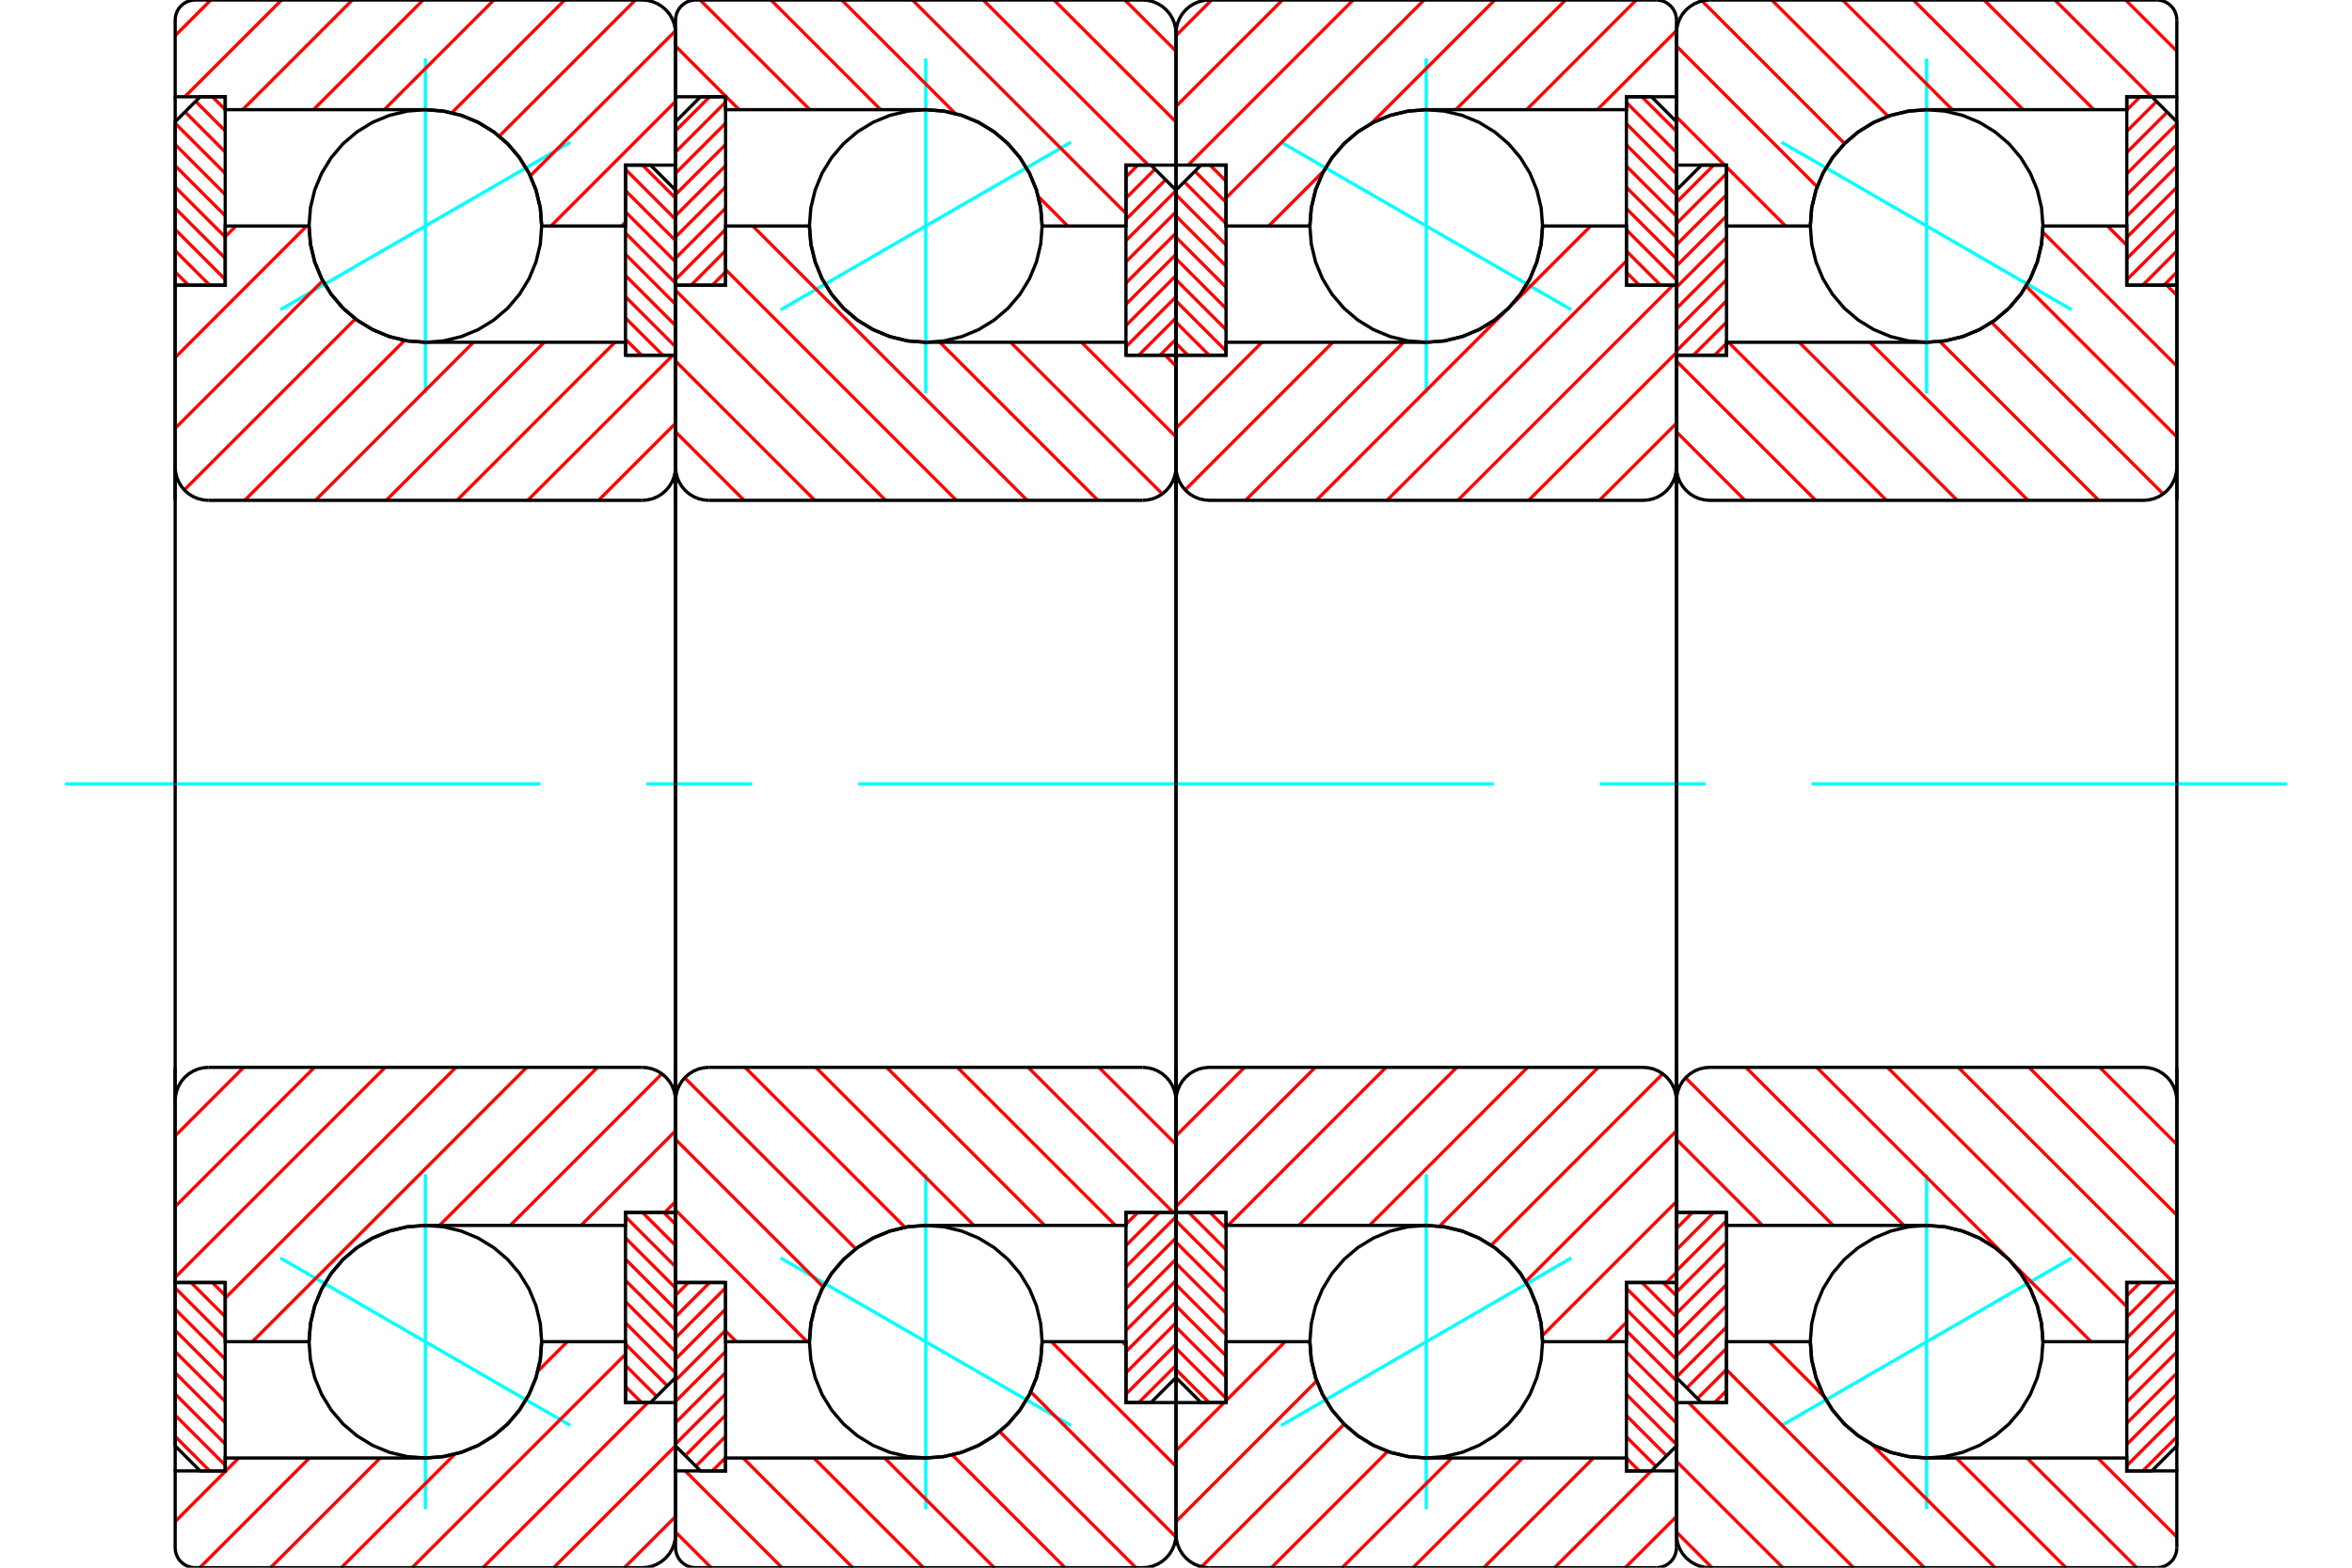 <?xml version="1.0" standalone="no"?>
<!DOCTYPE svg PUBLIC "-//W3C//DTD SVG 1.1//EN"
	"http://www.w3.org/Graphics/SVG/1.1/DTD/svg11.dtd">
<svg xmlns="http://www.w3.org/2000/svg" height="100%" width="100%" viewBox="0 0 36000 24000">
	<rect x="-1800" y="-1200" width="39600" height="26400" style="fill:#FFF"/>
	<g style="fill:none; fill-rule:evenodd" transform="matrix(1 0 0 1 0 0)">
		<g style="fill:none; stroke:#000; stroke-width:50; shape-rendering:geometricPrecision">
		</g>
		<g style="fill:none; stroke:#0FF; stroke-width:50; shape-rendering:geometricPrecision">
			<line x1="27269" y1="2177" x2="31710" y2="4742"/>
			<line x1="29489" y1="6024" x2="29489" y2="895"/>
			<line x1="29489" y1="23105" x2="29489" y2="17976"/>
			<line x1="31710" y1="19258" x2="27269" y2="21823"/>
		</g>
		<g style="fill:none; stroke:#F00; stroke-width:50; shape-rendering:geometricPrecision">
			<line x1="32553" y1="19838" x2="32757" y2="19634"/>
			<line x1="32553" y1="20163" x2="33082" y2="19634"/>
			<line x1="32553" y1="20488" x2="33319" y2="19722"/>
			<line x1="32553" y1="20813" x2="33319" y2="20047"/>
			<line x1="32553" y1="21138" x2="33319" y2="20372"/>
			<line x1="32553" y1="21463" x2="33319" y2="20697"/>
			<line x1="32553" y1="21788" x2="33319" y2="21022"/>
			<line x1="32553" y1="22113" x2="33319" y2="21347"/>
			<line x1="32553" y1="22438" x2="33319" y2="21672"/>
			<line x1="32797" y1="22519" x2="33319" y2="21997"/>
		</g>
		<g style="fill:none; stroke:#000; stroke-width:50; shape-rendering:geometricPrecision">
			<polyline points="33319,19634 33319,22136 32936,22519 32553,22519 32553,19634 33319,19634"/>
		</g>
		<g style="fill:none; stroke:#0FF; stroke-width:50; shape-rendering:geometricPrecision">
			<line x1="996" y1="12000" x2="8272" y2="12000"/>
			<line x1="9894" y1="12000" x2="11515" y2="12000"/>
			<line x1="13136" y1="12000" x2="22864" y2="12000"/>
			<line x1="24485" y1="12000" x2="26106" y2="12000"/>
			<line x1="27728" y1="12000" x2="35004" y2="12000"/>
		</g>
		<g style="fill:none; stroke:#F00; stroke-width:50; shape-rendering:geometricPrecision">
			<line x1="32553" y1="1685" x2="32757" y2="1481"/>
			<line x1="32553" y1="2010" x2="33009" y2="1554"/>
			<line x1="32553" y1="2335" x2="33172" y2="1716"/>
			<line x1="32553" y1="2660" x2="33319" y2="1894"/>
			<line x1="32553" y1="2985" x2="33319" y2="2219"/>
			<line x1="32553" y1="3309" x2="33319" y2="2544"/>
			<line x1="32553" y1="3634" x2="33319" y2="2868"/>
			<line x1="32553" y1="3959" x2="33319" y2="3193"/>
			<line x1="32553" y1="4284" x2="33319" y2="3518"/>
			<line x1="32797" y1="4366" x2="33319" y2="3843"/>
			<line x1="33122" y1="4366" x2="33319" y2="4168"/>
		</g>
		<g style="fill:none; stroke:#000; stroke-width:50; shape-rendering:geometricPrecision">
			<polyline points="32553,4366 32553,1481 32936,1481 33319,1864 33319,4366 32553,4366"/>
		</g>
		<g style="fill:none; stroke:#F00; stroke-width:50; shape-rendering:geometricPrecision">
			<line x1="26426" y1="5257" x2="26244" y2="5438"/>
			<line x1="26426" y1="4932" x2="25919" y2="5438"/>
			<line x1="26426" y1="4607" x2="25660" y2="5373"/>
			<line x1="26426" y1="4282" x2="25660" y2="5048"/>
			<line x1="26426" y1="3957" x2="25660" y2="4723"/>
			<line x1="26426" y1="3632" x2="25660" y2="4398"/>
			<line x1="26426" y1="3307" x2="25660" y2="4073"/>
			<line x1="26426" y1="2982" x2="25660" y2="3748"/>
			<line x1="26426" y1="2657" x2="25660" y2="3423"/>
			<line x1="26230" y1="2528" x2="25660" y2="3098"/>
		</g>
		<g style="fill:none; stroke:#000; stroke-width:50; shape-rendering:geometricPrecision">
			<polyline points="25660,5438 25660,2911 26043,2528 26426,2528 26426,5438 25660,5438"/>
		</g>
		<g style="fill:none; stroke:#F00; stroke-width:50; shape-rendering:geometricPrecision">
			<line x1="26426" y1="21291" x2="26244" y2="21472"/>
			<line x1="26426" y1="20966" x2="25981" y2="21411"/>
			<line x1="26426" y1="20641" x2="25818" y2="21248"/>
			<line x1="26426" y1="20316" x2="25660" y2="21082"/>
			<line x1="26426" y1="19991" x2="25660" y2="20757"/>
			<line x1="26426" y1="19666" x2="25660" y2="20432"/>
			<line x1="26426" y1="19341" x2="25660" y2="20107"/>
			<line x1="26426" y1="19016" x2="25660" y2="19782"/>
			<line x1="26426" y1="18691" x2="25660" y2="19457"/>
			<line x1="26230" y1="18562" x2="25660" y2="19132"/>
			<line x1="25905" y1="18562" x2="25660" y2="18807"/>
		</g>
		<g style="fill:none; stroke:#000; stroke-width:50; shape-rendering:geometricPrecision">
			<polyline points="26426,18562 26426,21472 26043,21472 25660,21089 25660,18562 26426,18562"/>
			<polyline points="31270,3460 31248,3181 31183,2909 31076,2651 30930,2413 30749,2200 30536,2019 30298,1873 30040,1766 29768,1701 29489,1679 29211,1701 28939,1766 28681,1873 28443,2019 28230,2200 28049,2413 27903,2651 27796,2909 27730,3181 27709,3460 27730,3738 27796,4010 27903,4268 28049,4506 28230,4719 28443,4900 28681,5046 28939,5153 29211,5219 29489,5240 29768,5219 30040,5153 30298,5046 30536,4900 30749,4719 30930,4506 31076,4268 31183,4010 31248,3738 31270,3460"/>
			<polyline points="31270,20540 31248,20262 31183,19990 31076,19732 30930,19494 30749,19281 30536,19100 30298,18954 30040,18847 29768,18781 29489,18760 29211,18781 28939,18847 28681,18954 28443,19100 28230,19281 28049,19494 27903,19732 27796,19990 27730,20262 27709,20540 27730,20819 27796,21091 27903,21349 28049,21587 28230,21800 28443,21981 28681,22127 28939,22234 29211,22299 29489,22321 29768,22299 30040,22234 30298,22127 30536,21981 30749,21800 30930,21587 31076,21349 31183,21091 31248,20819 31270,20540"/>
		</g>
		<g style="fill:none; stroke:#F00; stroke-width:50; shape-rendering:geometricPrecision">
			<line x1="32536" y1="0" x2="33319" y2="783"/>
			<line x1="31453" y1="0" x2="32933" y2="1481"/>
			<line x1="30369" y1="0" x2="32048" y2="1679"/>
			<line x1="29286" y1="0" x2="30965" y2="1679"/>
			<line x1="28203" y1="0" x2="29882" y2="1679"/>
			<line x1="27120" y1="0" x2="28900" y2="1780"/>
			<line x1="26051" y1="14" x2="28234" y2="2198"/>
			<line x1="25660" y1="706" x2="27813" y2="2860"/>
			<line x1="25660" y1="1790" x2="26398" y2="2528"/>
			<line x1="26426" y1="2556" x2="27330" y2="3460"/>
			<line x1="32109" y1="22321" x2="33319" y2="23531"/>
			<line x1="31026" y1="22321" x2="32705" y2="24000"/>
			<line x1="29943" y1="22321" x2="31622" y2="24000"/>
			<line x1="27079" y1="20540" x2="27921" y2="21382"/>
			<line x1="28648" y1="22109" x2="30538" y2="24000"/>
			<line x1="26426" y1="20970" x2="29455" y2="24000"/>
			<line x1="25844" y1="21472" x2="28372" y2="24000"/>
			<line x1="25660" y1="22371" x2="27289" y2="24000"/>
			<line x1="25660" y1="23454" x2="26205" y2="24000"/>
		</g>
		<g style="fill:none; stroke:#000; stroke-width:50; shape-rendering:geometricPrecision">
			<polyline points="25660,7660 25660,2528 25660,511"/>
			<polyline points="26170,0 26090,6 26012,25 25938,56 25870,98 25809,150 25757,210 25715,279 25685,353 25666,431 25660,511"/>
			<line x1="26170" y1="0" x2="33013" y2="0"/>
			<polyline points="33319,306 33315,258 33304,212 33286,167 33261,126 33229,90 33193,59 33152,33 33107,15 33061,4 33013,0"/>
			<polyline points="33319,306 33319,1481 32553,1481 32553,1679 29489,1679 29211,1701 28939,1766 28681,1873 28443,2019 28230,2200 28049,2413 27903,2651 27796,2909 27730,3181 27709,3460 26426,3460 26426,2528 25660,2528"/>
			<line x1="33319" y1="1481" x2="33319" y2="7660"/>
			<line x1="33319" y1="16340" x2="33319" y2="22519"/>
			<polyline points="25660,21472 26426,21472 26426,20540 27709,20540 27730,20819 27796,21091 27903,21349 28049,21587 28230,21800 28443,21981 28681,22127 28939,22234 29211,22299 29489,22321 32553,22321 32553,22519 33319,22519 33319,23694"/>
			<polyline points="33013,24000 33061,23996 33107,23985 33152,23967 33193,23941 33229,23910 33261,23874 33286,23833 33304,23788 33315,23742 33319,23694"/>
			<line x1="33013" y1="24000" x2="26170" y2="24000"/>
			<polyline points="25660,23489 25666,23569 25685,23647 25715,23721 25757,23790 25809,23850 25870,23902 25938,23944 26012,23975 26090,23994 26170,24000"/>
			<polyline points="25660,23489 25660,21472 25660,16340"/>
		</g>
		<g style="fill:none; stroke:#F00; stroke-width:50; shape-rendering:geometricPrecision">
			<line x1="32257" y1="3460" x2="32553" y2="3755"/>
			<line x1="33164" y1="4366" x2="33319" y2="4521"/>
			<line x1="31267" y1="3553" x2="33319" y2="5605"/>
			<line x1="31012" y1="4381" x2="33319" y2="6688"/>
			<line x1="30484" y1="4936" x2="33109" y2="7561"/>
			<line x1="29693" y1="5228" x2="32124" y2="7660"/>
			<line x1="28622" y1="5240" x2="31041" y2="7660"/>
			<line x1="27539" y1="5240" x2="29958" y2="7660"/>
			<line x1="26456" y1="5240" x2="28875" y2="7660"/>
			<line x1="25660" y1="5528" x2="27791" y2="7660"/>
			<line x1="25660" y1="6611" x2="26708" y2="7660"/>
			<line x1="32139" y1="16340" x2="33319" y2="17520"/>
			<line x1="31056" y1="16340" x2="33319" y2="18603"/>
			<line x1="29973" y1="16340" x2="33267" y2="19634"/>
			<line x1="28890" y1="16340" x2="32553" y2="20004"/>
			<line x1="27807" y1="16340" x2="30708" y2="19241"/>
			<line x1="30788" y1="19322" x2="32007" y2="20540"/>
			<line x1="26723" y1="16340" x2="29142" y2="18760"/>
			<line x1="25800" y1="16500" x2="28059" y2="18760"/>
			<line x1="25660" y1="17443" x2="26976" y2="18760"/>
			<line x1="25660" y1="18526" x2="25695" y2="18562"/>
		</g>
		<g style="fill:none; stroke:#000; stroke-width:50; shape-rendering:geometricPrecision">
			<line x1="25660" y1="12000" x2="25660" y2="5438"/>
			<polyline points="25660,7149 25666,7229 25685,7307 25715,7381 25757,7449 25809,7510 25870,7562 25938,7604 26012,7635 26090,7653 26170,7660 32809,7660 32888,7653 32966,7635 33040,7604 33109,7562 33170,7510 33222,7449 33263,7381 33294,7307 33313,7229 33319,7149 33319,4366 32553,4366 32553,3460 31270,3460"/>
			<polyline points="29489,5240 29768,5219 30040,5153 30298,5046 30536,4900 30749,4719 30930,4506 31076,4268 31183,4010 31248,3738 31270,3460"/>
			<polyline points="29489,5240 26426,5240 26426,5438 25660,5438"/>
			<line x1="33319" y1="12000" x2="33319" y2="7149"/>
			<line x1="33319" y1="16851" x2="33319" y2="12000"/>
			<polyline points="25660,18562 26426,18562 26426,18760 29489,18760"/>
			<polyline points="31270,20540 31248,20262 31183,19990 31076,19732 30930,19494 30749,19281 30536,19100 30298,18954 30040,18847 29768,18781 29489,18760"/>
			<polyline points="31270,20540 32553,20540 32553,19634 33319,19634 33319,16851 33313,16771 33294,16693 33263,16619 33222,16551 33170,16490 33109,16438 33040,16396 32966,16365 32888,16347 32809,16340 26170,16340 26090,16347 26012,16365 25938,16396 25870,16438 25809,16490 25757,16551 25715,16619 25685,16693 25666,16771 25660,16851"/>
			<line x1="25660" y1="18562" x2="25660" y2="12000"/>
		</g>
		<g style="fill:none; stroke:#0FF; stroke-width:50; shape-rendering:geometricPrecision">
			<line x1="19609" y1="2177" x2="24051" y2="4742"/>
			<line x1="21830" y1="6024" x2="21830" y2="895"/>
			<line x1="21830" y1="23105" x2="21830" y2="17976"/>
			<line x1="24051" y1="19258" x2="19609" y2="21823"/>
		</g>
		<g style="fill:none; stroke:#F00; stroke-width:50; shape-rendering:geometricPrecision">
			<line x1="25456" y1="19634" x2="25660" y2="19838"/>
			<line x1="25131" y1="19634" x2="25660" y2="20163"/>
			<line x1="24894" y1="19722" x2="25660" y2="20488"/>
			<line x1="24894" y1="20047" x2="25660" y2="20813"/>
			<line x1="24894" y1="20372" x2="25660" y2="21138"/>
			<line x1="24894" y1="20697" x2="25660" y2="21463"/>
			<line x1="24894" y1="21022" x2="25660" y2="21788"/>
			<line x1="24894" y1="21347" x2="25660" y2="22113"/>
			<line x1="24894" y1="21672" x2="25509" y2="22287"/>
			<line x1="24894" y1="21997" x2="25346" y2="22449"/>
			<line x1="24894" y1="22322" x2="25091" y2="22519"/>
		</g>
		<g style="fill:none; stroke:#000; stroke-width:50; shape-rendering:geometricPrecision">
			<polyline points="25660,19634 25660,22136 25277,22519 24894,22519 24894,19634 25660,19634"/>
		</g>
		<g style="fill:none; stroke:#F00; stroke-width:50; shape-rendering:geometricPrecision">
			<line x1="25131" y1="1481" x2="25660" y2="2010"/>
			<line x1="24894" y1="1569" x2="25660" y2="2335"/>
			<line x1="24894" y1="1894" x2="25660" y2="2660"/>
			<line x1="24894" y1="2219" x2="25660" y2="2985"/>
			<line x1="24894" y1="2544" x2="25660" y2="3309"/>
			<line x1="24894" y1="2868" x2="25660" y2="3634"/>
			<line x1="24894" y1="3193" x2="25660" y2="3959"/>
			<line x1="24894" y1="3518" x2="25660" y2="4284"/>
			<line x1="24894" y1="3843" x2="25416" y2="4366"/>
			<line x1="24894" y1="4168" x2="25091" y2="4366"/>
		</g>
		<g style="fill:none; stroke:#000; stroke-width:50; shape-rendering:geometricPrecision">
			<polyline points="24894,4366 24894,1481 25277,1481 25660,1864 25660,4366 24894,4366"/>
		</g>
		<g style="fill:none; stroke:#F00; stroke-width:50; shape-rendering:geometricPrecision">
			<line x1="18182" y1="5438" x2="18000" y2="5257"/>
			<line x1="18507" y1="5438" x2="18000" y2="4932"/>
			<line x1="18766" y1="5373" x2="18000" y2="4607"/>
			<line x1="18766" y1="5048" x2="18000" y2="4282"/>
			<line x1="18766" y1="4723" x2="18000" y2="3957"/>
			<line x1="18766" y1="4398" x2="18000" y2="3632"/>
			<line x1="18766" y1="4073" x2="18000" y2="3307"/>
			<line x1="18766" y1="3748" x2="18000" y2="2982"/>
			<line x1="18766" y1="3423" x2="18127" y2="2784"/>
			<line x1="18766" y1="3098" x2="18289" y2="2621"/>
			<line x1="18766" y1="2773" x2="18521" y2="2528"/>
		</g>
		<g style="fill:none; stroke:#000; stroke-width:50; shape-rendering:geometricPrecision">
			<polyline points="18000,5438 18000,2911 18383,2528 18766,2528 18766,5438 18000,5438"/>
		</g>
		<g style="fill:none; stroke:#F00; stroke-width:50; shape-rendering:geometricPrecision">
			<line x1="18507" y1="21472" x2="18000" y2="20966"/>
			<line x1="18766" y1="21407" x2="18000" y2="20641"/>
			<line x1="18766" y1="21082" x2="18000" y2="20316"/>
			<line x1="18766" y1="20757" x2="18000" y2="19991"/>
			<line x1="18766" y1="20432" x2="18000" y2="19666"/>
			<line x1="18766" y1="20107" x2="18000" y2="19341"/>
			<line x1="18766" y1="19782" x2="18000" y2="19016"/>
			<line x1="18766" y1="19457" x2="18000" y2="18691"/>
			<line x1="18766" y1="19132" x2="18196" y2="18562"/>
			<line x1="18766" y1="18807" x2="18521" y2="18562"/>
		</g>
		<g style="fill:none; stroke:#000; stroke-width:50; shape-rendering:geometricPrecision">
			<polyline points="18766,18562 18766,21472 18383,21472 18000,21089 18000,18562 18766,18562"/>
			<polyline points="23611,3460 23589,3181 23523,2909 23417,2651 23271,2413 23089,2200 22877,2019 22638,1873 22380,1766 22108,1701 21830,1679 21551,1701 21279,1766 21021,1873 20783,2019 20571,2200 20389,2413 20243,2651 20136,2909 20071,3181 20049,3460 20071,3738 20136,4010 20243,4268 20389,4506 20571,4719 20783,4900 21021,5046 21279,5153 21551,5219 21830,5240 22108,5219 22380,5153 22638,5046 22877,4900 23089,4719 23271,4506 23417,4268 23523,4010 23589,3738 23611,3460"/>
			<polyline points="23611,20540 23589,20262 23523,19990 23417,19732 23271,19494 23089,19281 22877,19100 22638,18954 22380,18847 22108,18781 21830,18760 21551,18781 21279,18847 21021,18954 20783,19100 20571,19281 20389,19494 20243,19732 20136,19990 20071,20262 20049,20540 20071,20819 20136,21091 20243,21349 20389,21587 20571,21800 20783,21981 21021,22127 21279,22234 21551,22299 21830,22321 22108,22299 22380,22234 22638,22127 22877,21981 23089,21800 23271,21587 23417,21349 23523,21091 23589,20819 23611,20540"/>
		</g>
		<g style="fill:none; stroke:#F00; stroke-width:50; shape-rendering:geometricPrecision">
			<line x1="25660" y1="23217" x2="24876" y2="24000"/>
			<line x1="25274" y1="22519" x2="23793" y2="24000"/>
			<line x1="24389" y1="22321" x2="22710" y2="24000"/>
			<line x1="23305" y1="22321" x2="21627" y2="24000"/>
			<line x1="22222" y1="22321" x2="20543" y2="24000"/>
			<line x1="21240" y1="22220" x2="19460" y2="24000"/>
			<line x1="20574" y1="21802" x2="18391" y2="23986"/>
			<line x1="20154" y1="21140" x2="18000" y2="23294"/>
			<line x1="19670" y1="20540" x2="18766" y2="21444"/>
			<line x1="18738" y1="21472" x2="18000" y2="22210"/>
			<line x1="25660" y1="469" x2="24450" y2="1679"/>
			<line x1="25045" y1="0" x2="23367" y2="1679"/>
			<line x1="23962" y1="0" x2="22283" y2="1679"/>
			<line x1="22879" y1="0" x2="20988" y2="1891"/>
			<line x1="20261" y1="2618" x2="19419" y2="3460"/>
			<line x1="21796" y1="0" x2="18766" y2="3030"/>
			<line x1="20712" y1="0" x2="18185" y2="2528"/>
			<line x1="19629" y1="0" x2="18000" y2="1629"/>
			<line x1="18546" y1="0" x2="18000" y2="546"/>
		</g>
		<g style="fill:none; stroke:#000; stroke-width:50; shape-rendering:geometricPrecision">
			<polyline points="18000,7660 18000,2528 18000,511"/>
			<polyline points="18511,0 18431,6 18353,25 18279,56 18210,98 18150,150 18098,210 18056,279 18025,353 18006,431 18000,511"/>
			<line x1="18511" y1="0" x2="25353" y2="0"/>
			<polyline points="25660,306 25656,258 25645,212 25626,167 25601,126 25570,90 25533,59 25492,33 25448,15 25401,4 25353,0"/>
			<polyline points="25660,306 25660,1481 24894,1481 24894,1679 21830,1679 21551,1701 21279,1766 21021,1873 20783,2019 20571,2200 20389,2413 20243,2651 20136,2909 20071,3181 20049,3460 18766,3460 18766,2528 18000,2528"/>
			<line x1="25660" y1="1481" x2="25660" y2="7660"/>
			<line x1="25660" y1="16340" x2="25660" y2="22519"/>
			<polyline points="18000,21472 18766,21472 18766,20540 20049,20540 20071,20819 20136,21091 20243,21349 20389,21587 20571,21800 20783,21981 21021,22127 21279,22234 21551,22299 21830,22321 24894,22321 24894,22519 25660,22519 25660,23694"/>
			<polyline points="25353,24000 25401,23996 25448,23985 25492,23967 25533,23941 25570,23910 25601,23874 25626,23833 25645,23788 25656,23742 25660,23694"/>
			<line x1="25353" y1="24000" x2="18511" y2="24000"/>
			<polyline points="18000,23489 18006,23569 18025,23647 18056,23721 18098,23790 18150,23850 18210,23902 18279,23944 18353,23975 18431,23994 18511,24000"/>
			<polyline points="18000,23489 18000,21472 18000,16340"/>
		</g>
		<g style="fill:none; stroke:#F00; stroke-width:50; shape-rendering:geometricPrecision">
			<line x1="25660" y1="19479" x2="25504" y2="19634"/>
			<line x1="24894" y1="20245" x2="24598" y2="20540"/>
			<line x1="25660" y1="18395" x2="23608" y2="20447"/>
			<line x1="25660" y1="17312" x2="23353" y2="19619"/>
			<line x1="25450" y1="16439" x2="22824" y2="19064"/>
			<line x1="24465" y1="16340" x2="22033" y2="18772"/>
			<line x1="23382" y1="16340" x2="20962" y2="18760"/>
			<line x1="22298" y1="16340" x2="19879" y2="18760"/>
			<line x1="21215" y1="16340" x2="18796" y2="18760"/>
			<line x1="20132" y1="16340" x2="18000" y2="18472"/>
			<line x1="19049" y1="16340" x2="18000" y2="17389"/>
			<line x1="25660" y1="6480" x2="24480" y2="7660"/>
			<line x1="25660" y1="5397" x2="23397" y2="7660"/>
			<line x1="25607" y1="4366" x2="22313" y2="7660"/>
			<line x1="24894" y1="3996" x2="21230" y2="7660"/>
			<line x1="24347" y1="3460" x2="23129" y2="4678"/>
			<line x1="23048" y1="4759" x2="20147" y2="7660"/>
			<line x1="21483" y1="5240" x2="19064" y2="7660"/>
			<line x1="20400" y1="5240" x2="18140" y2="7500"/>
			<line x1="19316" y1="5240" x2="18000" y2="6557"/>
			<line x1="18035" y1="5438" x2="18000" y2="5474"/>
		</g>
		<g style="fill:none; stroke:#000; stroke-width:50; shape-rendering:geometricPrecision">
			<line x1="18000" y1="12000" x2="18000" y2="5438"/>
			<polyline points="18000,7149 18006,7229 18025,7307 18056,7381 18098,7449 18150,7510 18210,7562 18279,7604 18353,7635 18431,7653 18511,7660 25149,7660 25229,7653 25307,7635 25381,7604 25449,7562 25510,7510 25562,7449 25604,7381 25635,7307 25653,7229 25660,7149 25660,4366 24894,4366 24894,3460 23611,3460"/>
			<polyline points="21830,5240 22108,5219 22380,5153 22638,5046 22877,4900 23089,4719 23271,4506 23417,4268 23523,4010 23589,3738 23611,3460"/>
			<polyline points="21830,5240 18766,5240 18766,5438 18000,5438"/>
			<line x1="25660" y1="12000" x2="25660" y2="7149"/>
			<line x1="25660" y1="16851" x2="25660" y2="12000"/>
			<polyline points="18000,18562 18766,18562 18766,18760 21830,18760"/>
			<polyline points="23611,20540 23589,20262 23523,19990 23417,19732 23271,19494 23089,19281 22877,19100 22638,18954 22380,18847 22108,18781 21830,18760"/>
			<polyline points="23611,20540 24894,20540 24894,19634 25660,19634 25660,16851 25653,16771 25635,16693 25604,16619 25562,16551 25510,16490 25449,16438 25381,16396 25307,16365 25229,16347 25149,16340 18511,16340 18431,16347 18353,16365 18279,16396 18210,16438 18150,16490 18098,16551 18056,16619 18025,16693 18006,16771 18000,16851"/>
			<line x1="18000" y1="18562" x2="18000" y2="12000"/>
		</g>
		<g style="fill:none; stroke:#0FF; stroke-width:50; shape-rendering:geometricPrecision">
			<line x1="16391" y1="2177" x2="11949" y2="4742"/>
			<line x1="14170" y1="6024" x2="14170" y2="895"/>
			<line x1="14170" y1="23105" x2="14170" y2="17976"/>
			<line x1="11949" y1="19258" x2="16391" y2="21823"/>
		</g>
		<g style="fill:none; stroke:#F00; stroke-width:50; shape-rendering:geometricPrecision">
			<line x1="11106" y1="4162" x2="10903" y2="4366"/>
			<line x1="11106" y1="3837" x2="10578" y2="4366"/>
			<line x1="11106" y1="3512" x2="10340" y2="4278"/>
			<line x1="11106" y1="3187" x2="10340" y2="3953"/>
			<line x1="11106" y1="2862" x2="10340" y2="3628"/>
			<line x1="11106" y1="2537" x2="10340" y2="3303"/>
			<line x1="11106" y1="2212" x2="10340" y2="2978"/>
			<line x1="11106" y1="1887" x2="10340" y2="2653"/>
			<line x1="11106" y1="1562" x2="10340" y2="2328"/>
			<line x1="10863" y1="1481" x2="10340" y2="2003"/>
		</g>
		<g style="fill:none; stroke:#000; stroke-width:50; shape-rendering:geometricPrecision">
			<polyline points="10340,4366 10340,1864 10723,1481 11106,1481 11106,4366 10340,4366"/>
		</g>
		<g style="fill:none; stroke:#F00; stroke-width:50; shape-rendering:geometricPrecision">
			<line x1="11106" y1="22315" x2="10903" y2="22519"/>
			<line x1="11106" y1="21990" x2="10651" y2="22446"/>
			<line x1="11106" y1="21665" x2="10488" y2="22284"/>
			<line x1="11106" y1="21340" x2="10340" y2="22106"/>
			<line x1="11106" y1="21015" x2="10340" y2="21781"/>
			<line x1="11106" y1="20691" x2="10340" y2="21456"/>
			<line x1="11106" y1="20366" x2="10340" y2="21132"/>
			<line x1="11106" y1="20041" x2="10340" y2="20807"/>
			<line x1="11106" y1="19716" x2="10340" y2="20482"/>
			<line x1="10863" y1="19634" x2="10340" y2="20157"/>
			<line x1="10538" y1="19634" x2="10340" y2="19832"/>
		</g>
		<g style="fill:none; stroke:#000; stroke-width:50; shape-rendering:geometricPrecision">
			<polyline points="11106,19634 11106,22519 10723,22519 10340,22136 10340,19634 11106,19634"/>
		</g>
		<g style="fill:none; stroke:#F00; stroke-width:50; shape-rendering:geometricPrecision">
			<line x1="17234" y1="18743" x2="17416" y2="18562"/>
			<line x1="17234" y1="19068" x2="17741" y2="18562"/>
			<line x1="17234" y1="19393" x2="18000" y2="18627"/>
			<line x1="17234" y1="19718" x2="18000" y2="18952"/>
			<line x1="17234" y1="20043" x2="18000" y2="19277"/>
			<line x1="17234" y1="20368" x2="18000" y2="19602"/>
			<line x1="17234" y1="20693" x2="18000" y2="19927"/>
			<line x1="17234" y1="21018" x2="18000" y2="20252"/>
			<line x1="17234" y1="21343" x2="18000" y2="20577"/>
			<line x1="17430" y1="21472" x2="18000" y2="20902"/>
		</g>
		<g style="fill:none; stroke:#000; stroke-width:50; shape-rendering:geometricPrecision">
			<polyline points="18000,18562 18000,21089 17617,21472 17234,21472 17234,18562 18000,18562"/>
		</g>
		<g style="fill:none; stroke:#F00; stroke-width:50; shape-rendering:geometricPrecision">
			<line x1="17234" y1="2709" x2="17416" y2="2528"/>
			<line x1="17234" y1="3034" x2="17679" y2="2589"/>
			<line x1="17234" y1="3359" x2="17841" y2="2752"/>
			<line x1="17234" y1="3684" x2="18000" y2="2918"/>
			<line x1="17234" y1="4009" x2="18000" y2="3243"/>
			<line x1="17234" y1="4334" x2="18000" y2="3568"/>
			<line x1="17234" y1="4659" x2="18000" y2="3893"/>
			<line x1="17234" y1="4984" x2="18000" y2="4218"/>
			<line x1="17234" y1="5309" x2="18000" y2="4543"/>
			<line x1="17430" y1="5438" x2="18000" y2="4868"/>
			<line x1="17755" y1="5438" x2="18000" y2="5193"/>
		</g>
		<g style="fill:none; stroke:#000; stroke-width:50; shape-rendering:geometricPrecision">
			<polyline points="17234,5438 17234,2528 17617,2528 18000,2911 18000,5438 17234,5438"/>
			<polyline points="15951,3460 15929,3181 15864,2909 15757,2651 15611,2413 15429,2200 15217,2019 14979,1873 14721,1766 14449,1701 14170,1679 13892,1701 13620,1766 13362,1873 13123,2019 12911,2200 12729,2413 12583,2651 12477,2909 12411,3181 12389,3460 12411,3738 12477,4010 12583,4268 12729,4506 12911,4719 13123,4900 13362,5046 13620,5153 13892,5219 14170,5240 14449,5219 14721,5153 14979,5046 15217,4900 15429,4719 15611,4506 15757,4268 15864,4010 15929,3738 15951,3460"/>
			<polyline points="15951,20540 15929,20262 15864,19990 15757,19732 15611,19494 15429,19281 15217,19100 14979,18954 14721,18847 14449,18781 14170,18760 13892,18781 13620,18847 13362,18954 13123,19100 12911,19281 12729,19494 12583,19732 12477,19990 12411,20262 12389,20540 12411,20819 12477,21091 12583,21349 12729,21587 12911,21800 13123,21981 13362,22127 13620,22234 13892,22299 14170,22321 14449,22299 14721,22234 14979,22127 15217,21981 15429,21800 15611,21587 15757,21349 15864,21091 15929,20819 15951,20540"/>
		</g>
		<g style="fill:none; stroke:#F00; stroke-width:50; shape-rendering:geometricPrecision">
			<line x1="17217" y1="0" x2="18000" y2="783"/>
			<line x1="16133" y1="0" x2="18000" y2="1867"/>
			<line x1="15050" y1="0" x2="17578" y2="2528"/>
			<line x1="13967" y1="0" x2="17234" y2="3267"/>
			<line x1="12884" y1="0" x2="14621" y2="1737"/>
			<line x1="15893" y1="3009" x2="16343" y2="3460"/>
			<line x1="11801" y1="0" x2="13479" y2="1679"/>
			<line x1="10717" y1="0" x2="12396" y2="1679"/>
			<line x1="10340" y1="706" x2="11313" y2="1679"/>
			<line x1="17176" y1="20540" x2="17234" y2="20599"/>
			<line x1="16093" y1="20540" x2="18000" y2="22448"/>
			<line x1="15777" y1="21308" x2="17998" y2="23529"/>
			<line x1="15301" y1="21916" x2="17386" y2="24000"/>
			<line x1="14576" y1="22274" x2="16302" y2="24000"/>
			<line x1="13540" y1="22321" x2="15219" y2="24000"/>
			<line x1="12457" y1="22321" x2="14136" y2="24000"/>
			<line x1="11374" y1="22321" x2="13053" y2="24000"/>
			<line x1="10489" y1="22519" x2="11970" y2="24000"/>
			<line x1="10340" y1="23454" x2="10886" y2="24000"/>
		</g>
		<g style="fill:none; stroke:#000; stroke-width:50; shape-rendering:geometricPrecision">
			<polyline points="18000,7660 18000,2528 18000,511 17994,431 17975,353 17944,279 17902,210 17850,150 17790,98 17721,56 17647,25 17569,6 17489,0 10647,0 10599,4 10552,15 10508,33 10467,59 10430,90 10399,126 10374,167 10355,212 10344,258 10340,306 10340,1481 11106,1481 11106,1679 14170,1679"/>
			<polyline points="15951,3460 15929,3181 15864,2909 15757,2651 15611,2413 15429,2200 15217,2019 14979,1873 14721,1766 14449,1701 14170,1679"/>
			<polyline points="15951,3460 17234,3460 17234,2528 18000,2528"/>
			<line x1="10340" y1="1481" x2="10340" y2="7660"/>
			<line x1="10340" y1="16340" x2="10340" y2="22519"/>
			<polyline points="18000,21472 17234,21472 17234,20540 15951,20540"/>
			<polyline points="14170,22321 14449,22299 14721,22234 14979,22127 15217,21981 15429,21800 15611,21587 15757,21349 15864,21091 15929,20819 15951,20540"/>
			<polyline points="14170,22321 11106,22321 11106,22519 10340,22519 10340,23694 10344,23742 10355,23788 10374,23833 10399,23874 10430,23910 10467,23941 10508,23967 10552,23985 10599,23996 10647,24000 17489,24000 17569,23994 17647,23975 17721,23944 17790,23902 17850,23850 17902,23790 17944,23721 17975,23647 17994,23569 18000,23489 18000,21472 18000,16340"/>
		</g>
		<g style="fill:none; stroke:#F00; stroke-width:50; shape-rendering:geometricPrecision">
			<line x1="17834" y1="5438" x2="18000" y2="5605"/>
			<line x1="16553" y1="5240" x2="18000" y2="6688"/>
			<line x1="15469" y1="5240" x2="17790" y2="7561"/>
			<line x1="14386" y1="5240" x2="16805" y2="7660"/>
			<line x1="11522" y1="3460" x2="15722" y2="7660"/>
			<line x1="11106" y1="4127" x2="14639" y2="7660"/>
			<line x1="10340" y1="4444" x2="13556" y2="7660"/>
			<line x1="10340" y1="5528" x2="12472" y2="7660"/>
			<line x1="10340" y1="6611" x2="11389" y2="7660"/>
			<line x1="16820" y1="16340" x2="18000" y2="17520"/>
			<line x1="15737" y1="16340" x2="17958" y2="18562"/>
			<line x1="14654" y1="16340" x2="17073" y2="18760"/>
			<line x1="13571" y1="16340" x2="15990" y2="18760"/>
			<line x1="12487" y1="16340" x2="14907" y2="18760"/>
			<line x1="11404" y1="16340" x2="13852" y2="18789"/>
			<line x1="10480" y1="16500" x2="13099" y2="19119"/>
			<line x1="10340" y1="17443" x2="12600" y2="19702"/>
			<line x1="10340" y1="18526" x2="12354" y2="20540"/>
			<line x1="10340" y1="19610" x2="10365" y2="19634"/>
			<line x1="11106" y1="20376" x2="11271" y2="20540"/>
		</g>
		<g style="fill:none; stroke:#000; stroke-width:50; shape-rendering:geometricPrecision">
			<line x1="18000" y1="12000" x2="18000" y2="5438"/>
			<polyline points="17489,7660 17569,7653 17647,7635 17721,7604 17790,7562 17850,7510 17902,7449 17944,7381 17975,7307 17994,7229 18000,7149"/>
			<line x1="17489" y1="7660" x2="10851" y2="7660"/>
			<polyline points="10340,7149 10347,7229 10365,7307 10396,7381 10438,7449 10490,7510 10551,7562 10619,7604 10693,7635 10771,7653 10851,7660"/>
			<polyline points="10340,7149 10340,4366 11106,4366 11106,3460 12389,3460 12411,3738 12477,4010 12583,4268 12729,4506 12911,4719 13123,4900 13362,5046 13620,5153 13892,5219 14170,5240 17234,5240 17234,5438 18000,5438"/>
			<line x1="10340" y1="12000" x2="10340" y2="7149"/>
			<line x1="10340" y1="16851" x2="10340" y2="12000"/>
			<polyline points="18000,18562 17234,18562 17234,18760 14170,18760 13892,18781 13620,18847 13362,18954 13123,19100 12911,19281 12729,19494 12583,19732 12477,19990 12411,20262 12389,20540 11106,20540 11106,19634 10340,19634 10340,16851"/>
			<polyline points="10851,16340 10771,16347 10693,16365 10619,16396 10551,16438 10490,16490 10438,16551 10396,16619 10365,16693 10347,16771 10340,16851"/>
			<line x1="10851" y1="16340" x2="17489" y2="16340"/>
			<polyline points="18000,16851 17994,16771 17975,16693 17944,16619 17902,16551 17850,16490 17790,16438 17721,16396 17647,16365 17569,16347 17489,16340"/>
			<line x1="18000" y1="18562" x2="18000" y2="12000"/>
		</g>
		<g style="fill:none; stroke:#0FF; stroke-width:50; shape-rendering:geometricPrecision">
			<line x1="8731" y1="2177" x2="4290" y2="4742"/>
			<line x1="6511" y1="6024" x2="6511" y2="895"/>
			<line x1="6511" y1="23105" x2="6511" y2="17976"/>
			<line x1="4290" y1="19258" x2="8731" y2="21823"/>
		</g>
		<g style="fill:none; stroke:#F00; stroke-width:50; shape-rendering:geometricPrecision">
			<line x1="2885" y1="4366" x2="2681" y2="4162"/>
			<line x1="3210" y1="4366" x2="2681" y2="3837"/>
			<line x1="3447" y1="4278" x2="2681" y2="3512"/>
			<line x1="3447" y1="3953" x2="2681" y2="3187"/>
			<line x1="3447" y1="3628" x2="2681" y2="2862"/>
			<line x1="3447" y1="3303" x2="2681" y2="2537"/>
			<line x1="3447" y1="2978" x2="2681" y2="2212"/>
			<line x1="3447" y1="2653" x2="2681" y2="1887"/>
			<line x1="3447" y1="2328" x2="2832" y2="1713"/>
			<line x1="3447" y1="2003" x2="2994" y2="1551"/>
			<line x1="3447" y1="1678" x2="3249" y2="1481"/>
		</g>
		<g style="fill:none; stroke:#000; stroke-width:50; shape-rendering:geometricPrecision">
			<polyline points="2681,4366 2681,1864 3064,1481 3447,1481 3447,4366 2681,4366"/>
		</g>
		<g style="fill:none; stroke:#F00; stroke-width:50; shape-rendering:geometricPrecision">
			<line x1="3210" y1="22519" x2="2681" y2="21990"/>
			<line x1="3447" y1="22431" x2="2681" y2="21665"/>
			<line x1="3447" y1="22106" x2="2681" y2="21340"/>
			<line x1="3447" y1="21781" x2="2681" y2="21015"/>
			<line x1="3447" y1="21456" x2="2681" y2="20691"/>
			<line x1="3447" y1="21132" x2="2681" y2="20366"/>
			<line x1="3447" y1="20807" x2="2681" y2="20041"/>
			<line x1="3447" y1="20482" x2="2681" y2="19716"/>
			<line x1="3447" y1="20157" x2="2924" y2="19634"/>
			<line x1="3447" y1="19832" x2="3249" y2="19634"/>
		</g>
		<g style="fill:none; stroke:#000; stroke-width:50; shape-rendering:geometricPrecision">
			<polyline points="3447,19634 3447,22519 3064,22519 2681,22136 2681,19634 3447,19634"/>
		</g>
		<g style="fill:none; stroke:#F00; stroke-width:50; shape-rendering:geometricPrecision">
			<line x1="10159" y1="18562" x2="10340" y2="18743"/>
			<line x1="9834" y1="18562" x2="10340" y2="19068"/>
			<line x1="9574" y1="18627" x2="10340" y2="19393"/>
			<line x1="9574" y1="18952" x2="10340" y2="19718"/>
			<line x1="9574" y1="19277" x2="10340" y2="20043"/>
			<line x1="9574" y1="19602" x2="10340" y2="20368"/>
			<line x1="9574" y1="19927" x2="10340" y2="20693"/>
			<line x1="9574" y1="20252" x2="10340" y2="21018"/>
			<line x1="9574" y1="20577" x2="10214" y2="21216"/>
			<line x1="9574" y1="20902" x2="10051" y2="21379"/>
			<line x1="9574" y1="21227" x2="9820" y2="21472"/>
		</g>
		<g style="fill:none; stroke:#000; stroke-width:50; shape-rendering:geometricPrecision">
			<polyline points="10340,18562 10340,21089 9957,21472 9574,21472 9574,18562 10340,18562"/>
		</g>
		<g style="fill:none; stroke:#F00; stroke-width:50; shape-rendering:geometricPrecision">
			<line x1="9834" y1="2528" x2="10340" y2="3034"/>
			<line x1="9574" y1="2593" x2="10340" y2="3359"/>
			<line x1="9574" y1="2918" x2="10340" y2="3684"/>
			<line x1="9574" y1="3243" x2="10340" y2="4009"/>
			<line x1="9574" y1="3568" x2="10340" y2="4334"/>
			<line x1="9574" y1="3893" x2="10340" y2="4659"/>
			<line x1="9574" y1="4218" x2="10340" y2="4984"/>
			<line x1="9574" y1="4543" x2="10340" y2="5309"/>
			<line x1="9574" y1="4868" x2="10145" y2="5438"/>
			<line x1="9574" y1="5193" x2="9820" y2="5438"/>
		</g>
		<g style="fill:none; stroke:#000; stroke-width:50; shape-rendering:geometricPrecision">
			<polyline points="9574,5438 9574,2528 9957,2528 10340,2911 10340,5438 9574,5438"/>
			<polyline points="8291,3460 8270,3181 8204,2909 8097,2651 7951,2413 7770,2200 7557,2019 7319,1873 7061,1766 6789,1701 6511,1679 6232,1701 5960,1766 5702,1873 5464,2019 5251,2200 5070,2413 4924,2651 4817,2909 4752,3181 4730,3460 4752,3738 4817,4010 4924,4268 5070,4506 5251,4719 5464,4900 5702,5046 5960,5153 6232,5219 6511,5240 6789,5219 7061,5153 7319,5046 7557,4900 7770,4719 7951,4506 8097,4268 8204,4010 8270,3738 8291,3460"/>
			<polyline points="8291,20540 8270,20262 8204,19990 8097,19732 7951,19494 7770,19281 7557,19100 7319,18954 7061,18847 6789,18781 6511,18760 6232,18781 5960,18847 5702,18954 5464,19100 5251,19281 5070,19494 4924,19732 4817,19990 4752,20262 4730,20540 4752,20819 4817,21091 4924,21349 5070,21587 5251,21800 5464,21981 5702,22127 5960,22234 6232,22299 6511,22321 6789,22299 7061,22234 7319,22127 7557,21981 7770,21800 7951,21587 8097,21349 8204,21091 8270,20819 8291,20540"/>
		</g>
		<g style="fill:none; stroke:#F00; stroke-width:50; shape-rendering:geometricPrecision">
			<line x1="10340" y1="23217" x2="9557" y2="24000"/>
			<line x1="10340" y1="22133" x2="8474" y2="24000"/>
			<line x1="9918" y1="21472" x2="7391" y2="24000"/>
			<line x1="9574" y1="20733" x2="6307" y2="24000"/>
			<line x1="8684" y1="20540" x2="8233" y2="20991"/>
			<line x1="6961" y1="22263" x2="5224" y2="24000"/>
			<line x1="5820" y1="22321" x2="4141" y2="24000"/>
			<line x1="4736" y1="22321" x2="3058" y2="24000"/>
			<line x1="3653" y1="22321" x2="2681" y2="23294"/>
			<line x1="9574" y1="3401" x2="9516" y2="3460"/>
			<line x1="10340" y1="1552" x2="8433" y2="3460"/>
			<line x1="10339" y1="471" x2="8117" y2="2692"/>
			<line x1="9726" y1="0" x2="7642" y2="2084"/>
			<line x1="8643" y1="0" x2="6916" y2="1726"/>
			<line x1="7560" y1="0" x2="5881" y2="1679"/>
			<line x1="6476" y1="0" x2="4798" y2="1679"/>
			<line x1="5393" y1="0" x2="3714" y2="1679"/>
			<line x1="4310" y1="0" x2="2829" y2="1481"/>
			<line x1="3227" y1="0" x2="2681" y2="546"/>
		</g>
		<g style="fill:none; stroke:#000; stroke-width:50; shape-rendering:geometricPrecision">
			<polyline points="10340,7660 10340,2528 10340,511 10334,431 10315,353 10285,279 10243,210 10191,150 10130,98 10062,56 9988,25 9910,6 9830,0 2987,0 2939,4 2893,15 2848,33 2807,59 2771,90 2739,126 2714,167 2696,212 2685,258 2681,306 2681,1481 3447,1481 3447,1679 6511,1679"/>
			<polyline points="8291,3460 8270,3181 8204,2909 8097,2651 7951,2413 7770,2200 7557,2019 7319,1873 7061,1766 6789,1701 6511,1679"/>
			<polyline points="8291,3460 9574,3460 9574,2528 10340,2528"/>
			<line x1="2681" y1="1481" x2="2681" y2="7660"/>
			<line x1="2681" y1="16340" x2="2681" y2="22519"/>
			<polyline points="10340,21472 9574,21472 9574,20540 8291,20540"/>
			<polyline points="6511,22321 6789,22299 7061,22234 7319,22127 7557,21981 7770,21800 7951,21587 8097,21349 8204,21091 8270,20819 8291,20540"/>
			<polyline points="6511,22321 3447,22321 3447,22519 2681,22519 2681,23694 2685,23742 2696,23788 2714,23833 2739,23874 2771,23910 2807,23941 2848,23967 2893,23985 2939,23996 2987,24000 9830,24000 9910,23994 9988,23975 10062,23944 10130,23902 10191,23850 10243,23790 10285,23721 10315,23647 10334,23569 10340,23489 10340,21472 10340,16340"/>
		</g>
		<g style="fill:none; stroke:#F00; stroke-width:50; shape-rendering:geometricPrecision">
			<line x1="10340" y1="18395" x2="10174" y2="18562"/>
			<line x1="10340" y1="17312" x2="8893" y2="18760"/>
			<line x1="10131" y1="16439" x2="7810" y2="18760"/>
			<line x1="9146" y1="16340" x2="6727" y2="18760"/>
			<line x1="8062" y1="16340" x2="3862" y2="20540"/>
			<line x1="6979" y1="16340" x2="3447" y2="19873"/>
			<line x1="5896" y1="16340" x2="2681" y2="19556"/>
			<line x1="4813" y1="16340" x2="2681" y2="18472"/>
			<line x1="3730" y1="16340" x2="2681" y2="17389"/>
			<line x1="10340" y1="6480" x2="9161" y2="7660"/>
			<line x1="10299" y1="5438" x2="8077" y2="7660"/>
			<line x1="9413" y1="5240" x2="6994" y2="7660"/>
			<line x1="8330" y1="5240" x2="5911" y2="7660"/>
			<line x1="7247" y1="5240" x2="4828" y2="7660"/>
			<line x1="6193" y1="5211" x2="3745" y2="7660"/>
			<line x1="5440" y1="4881" x2="2821" y2="7500"/>
			<line x1="4940" y1="4298" x2="2681" y2="6557"/>
			<line x1="4695" y1="3460" x2="2681" y2="5474"/>
			<line x1="3612" y1="3460" x2="3447" y2="3624"/>
			<line x1="2705" y1="4366" x2="2681" y2="4390"/>
		</g>
		<g style="fill:none; stroke:#000; stroke-width:50; shape-rendering:geometricPrecision">
			<line x1="10340" y1="12000" x2="10340" y2="5438"/>
			<polyline points="9830,7660 9910,7653 9988,7635 10062,7604 10130,7562 10191,7510 10243,7449 10285,7381 10315,7307 10334,7229 10340,7149"/>
			<line x1="9830" y1="7660" x2="3191" y2="7660"/>
			<polyline points="2681,7149 2687,7229 2706,7307 2737,7381 2778,7449 2830,7510 2891,7562 2960,7604 3034,7635 3112,7653 3191,7660"/>
			<polyline points="2681,7149 2681,4366 3447,4366 3447,3460 4730,3460 4752,3738 4817,4010 4924,4268 5070,4506 5251,4719 5464,4900 5702,5046 5960,5153 6232,5219 6511,5240 9574,5240 9574,5438 10340,5438"/>
			<line x1="2681" y1="12000" x2="2681" y2="7149"/>
			<line x1="2681" y1="16851" x2="2681" y2="12000"/>
			<polyline points="10340,18562 9574,18562 9574,18760 6511,18760 6232,18781 5960,18847 5702,18954 5464,19100 5251,19281 5070,19494 4924,19732 4817,19990 4752,20262 4730,20540 3447,20540 3447,19634 2681,19634 2681,16851"/>
			<polyline points="3191,16340 3112,16347 3034,16365 2960,16396 2891,16438 2830,16490 2778,16551 2737,16619 2706,16693 2687,16771 2681,16851"/>
			<line x1="3191" y1="16340" x2="9830" y2="16340"/>
			<polyline points="10340,16851 10334,16771 10315,16693 10285,16619 10243,16551 10191,16490 10130,16438 10062,16396 9988,16365 9910,16347 9830,16340"/>
			<line x1="10340" y1="18562" x2="10340" y2="12000"/>
		</g>
	</g>
</svg>
